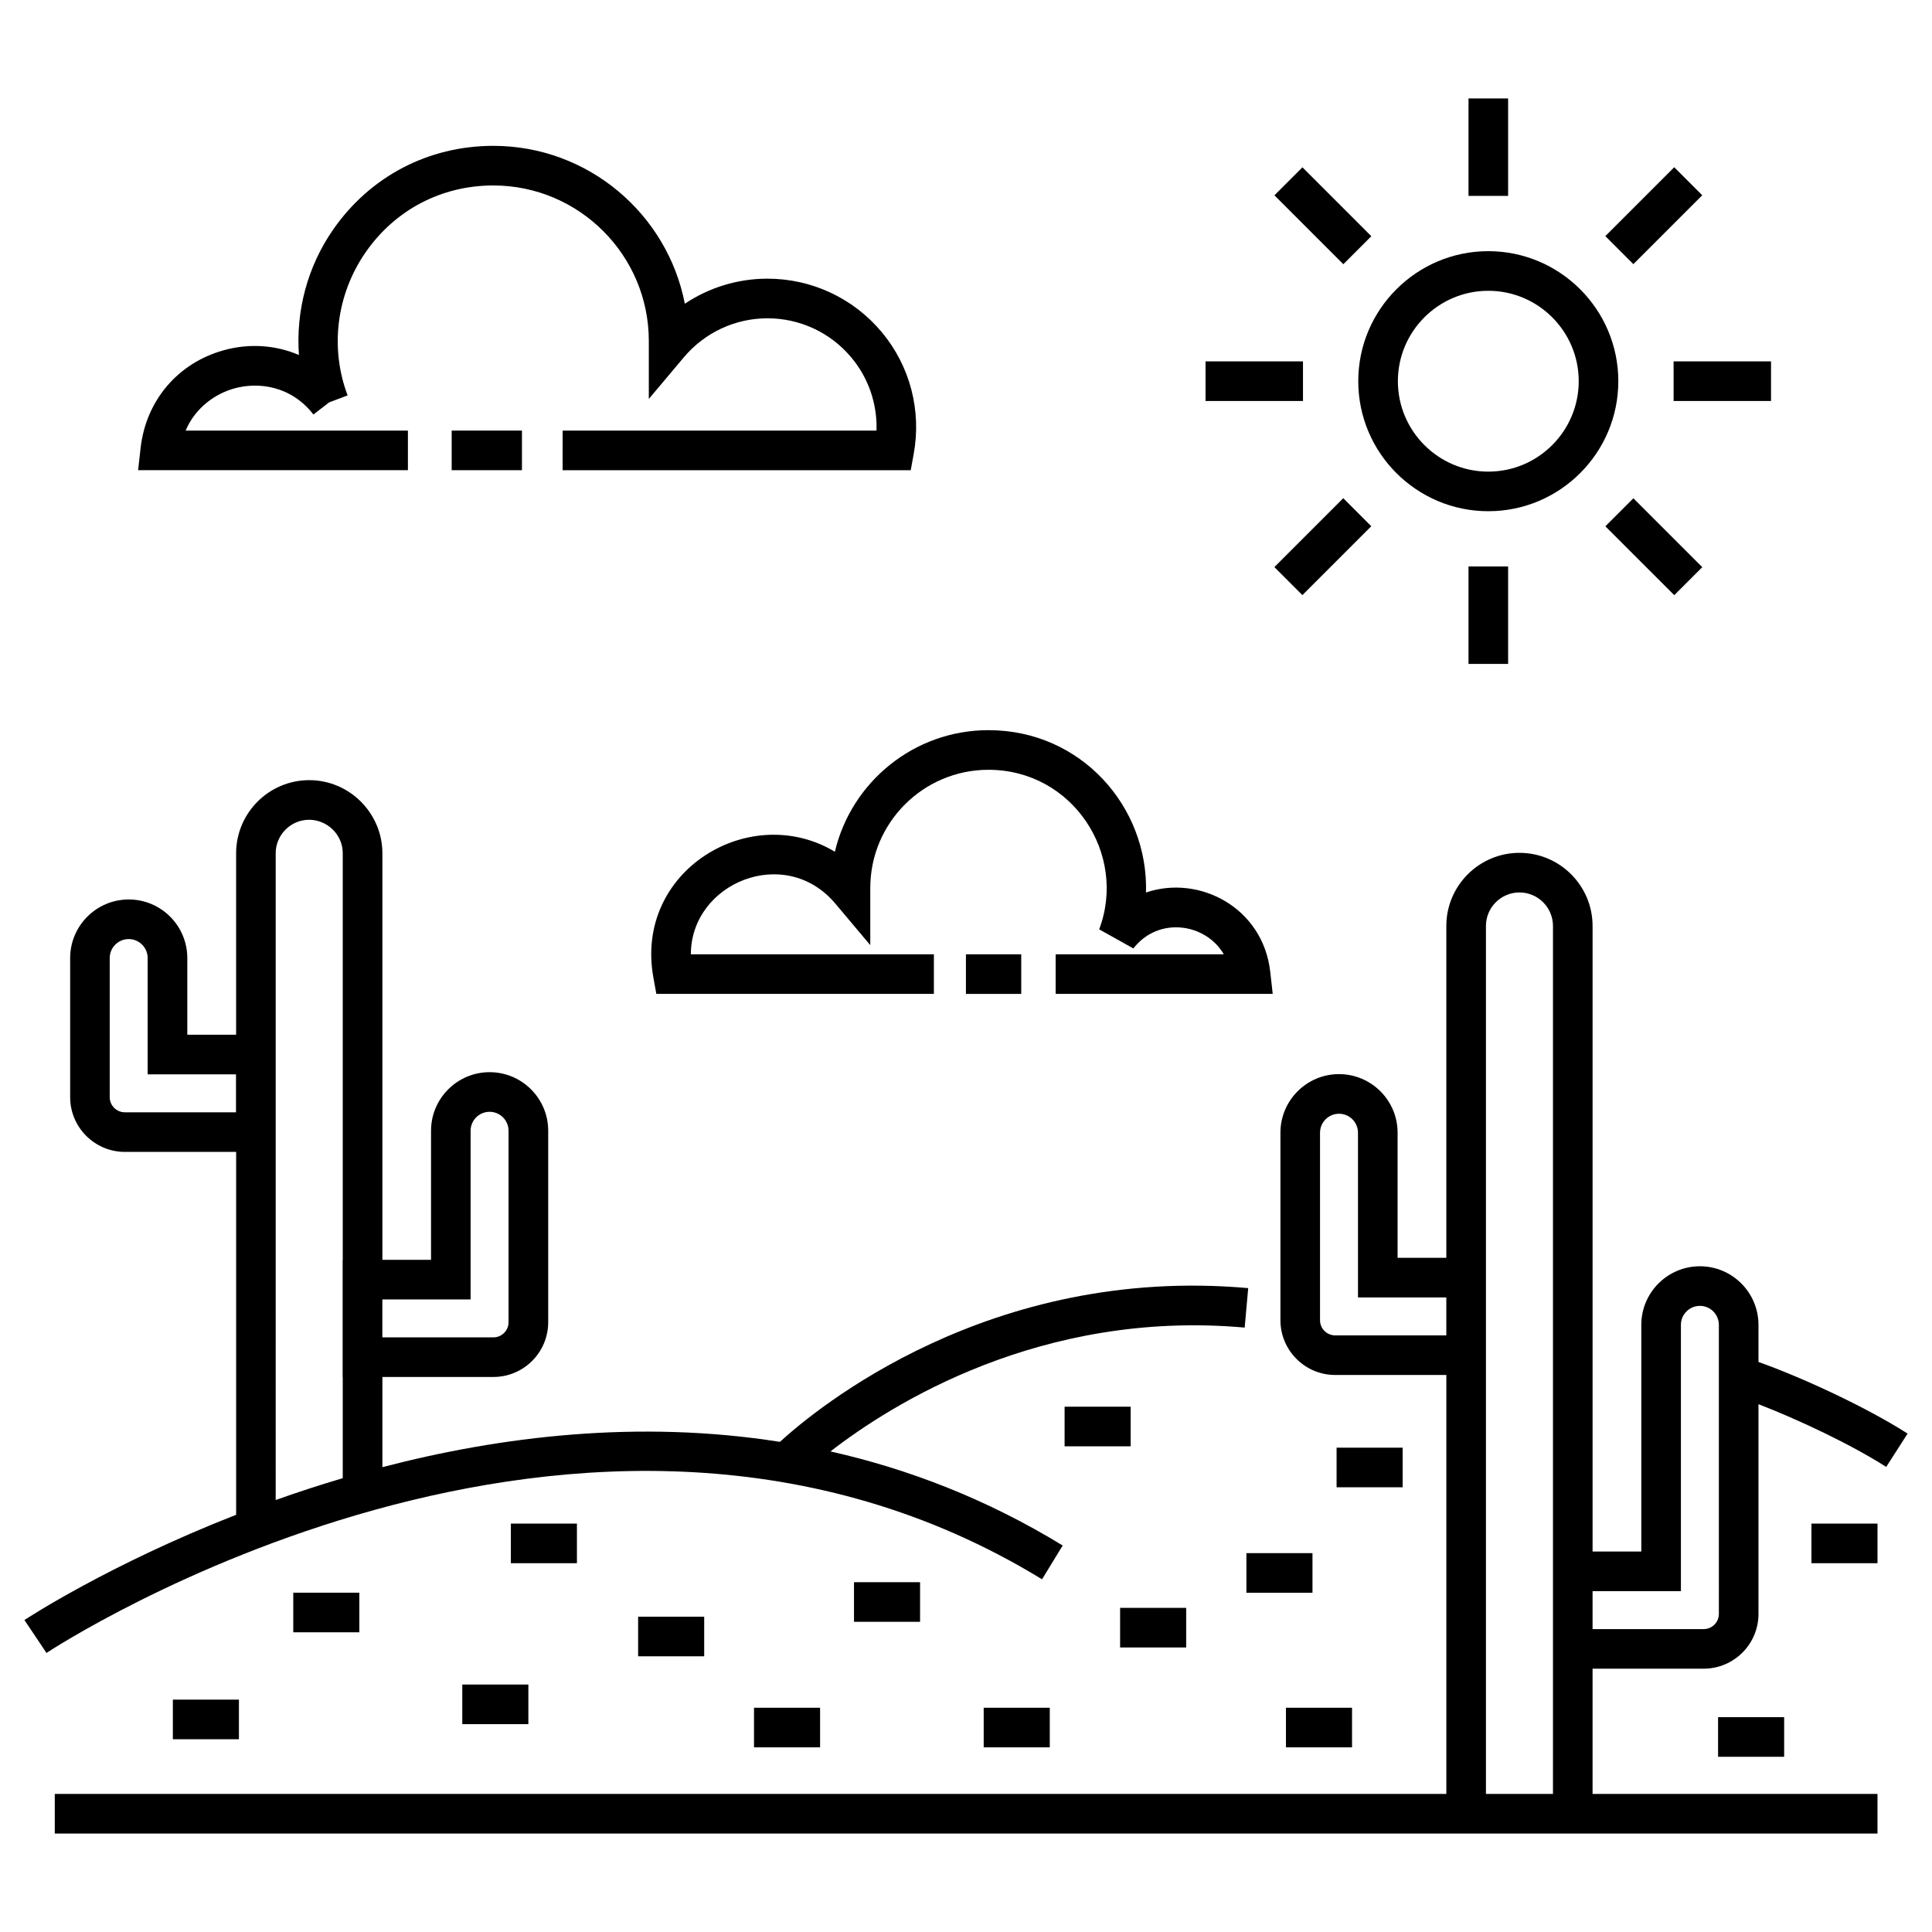<?xml version="1.0" encoding="UTF-8"?>
<!-- Uploaded to: ICON Repo, www.iconrepo.com, Generator: ICON Repo Mixer Tools -->
<svg fill="#000000" width="800px" height="800px" version="1.1" viewBox="144 144 512 512" xmlns="http://www.w3.org/2000/svg">
 <g>
  <path d="m463.48 239.77h25.824v10.496h-25.824z"/>
  <path d="m572.87 245.02c0-19-15.457-34.457-34.457-34.457-19.004 0-34.461 15.457-34.461 34.457s15.457 34.457 34.461 34.457c19 0.004 34.457-15.453 34.457-34.457zm-34.453 23.965c-13.211 0-23.965-10.75-23.965-23.961 0-13.211 10.754-23.961 23.965-23.961 13.211 0 23.961 10.75 23.961 23.961-0.004 13.211-10.75 23.961-23.961 23.961z"/>
  <path d="m533.17 170.09h10.496v25.824h-10.496z"/>
  <path d="m489.16 188.34 18.258 18.258-7.422 7.422-18.258-18.258z"/>
  <path d="m499.98 276.03 7.422 7.422-18.258 18.258-7.422-7.422z"/>
  <path d="m533.17 294.12h10.496v25.824h-10.496z"/>
  <path d="m576.86 276.05 18.262 18.258-7.422 7.422-18.262-18.258z"/>
  <path d="m587.52 239.77h25.82v10.496h-25.82z"/>
  <path d="m587.69 188.32 7.422 7.422-18.258 18.258-7.422-7.422z"/>
  <path d="m420.15 562.53 5.473-8.953c-20.238-12.379-40.973-20.305-61.539-24.934 16.016-12.426 55.75-37.629 109.77-32.82l0.934-10.457c-68.598-6.109-114.48 31.938-124.1 40.742-37.559-5.93-74.027-1.465-105.35 6.703v-23.902h29.426c8.004 0 14.516-6.508 14.516-14.512v-50.738c0-8.559-6.965-15.523-15.527-15.523-8.559 0-15.523 6.965-15.523 15.523v34.199h-12.891v-107.73c0-10.59-8.672-19.379-19.383-19.379-10.684 0-19.379 8.695-19.379 19.379v48.086h-12.938v-20.324c0-8.559-6.965-15.523-15.523-15.523-8.559 0-15.523 6.965-15.523 15.523v36.863c0 8.004 6.508 14.512 14.508 14.512h29.48v96.164c-33.754 13.215-55.547 27.523-56.105 27.898l5.844 8.719c1.414-0.941 142.6-93.672 263.84-19.512zm-213.61-123.76h-29.453c-2.215 0-4.012-1.801-4.012-4.016v-36.863c0-2.773 2.254-5.027 5.027-5.027 2.773 0 5.027 2.254 5.027 5.027v30.82h23.41zm62.172 49.59v-44.695c0-2.773 2.254-5.027 5.027-5.027 2.773 0 5.031 2.254 5.031 5.027v50.738c0 2.215-1.805 4.016-4.019 4.016h-29.426v-10.059zm-51.652-118.23c0-4.898 3.981-8.883 8.883-8.883 4.559 0 8.887 3.727 8.887 8.883v107.73h-0.027v31.051h0.027v26.82c-6.176 1.832-12.105 3.773-17.77 5.789z"/>
  <path d="m649.53 523.92c-11.043-7.082-28.199-14.977-39.516-18.988v-9.832c0-8.562-6.965-15.527-15.523-15.527-8.562 0-15.527 6.965-15.527 15.527v60.07h-12.914v-165.78c0-10.684-8.691-19.379-19.379-19.379-10.684 0-19.379 8.695-19.379 19.379v87.945h-12.914v-33.16c0-8.559-6.965-15.523-15.527-15.523-8.559 0-15.523 6.965-15.523 15.523v49.695c0 8.004 6.508 14.512 14.516 14.512h29.453v111.02l-368.78 0.004v10.496h483.04v-10.496h-75.508v-33.191h29.453c8.004 0 14.516-6.508 14.516-14.512v-55.578c10.449 4.027 24.637 10.715 33.844 16.625zm-151.69-26.027c-2.215 0-4.019-1.801-4.019-4.016v-49.695c0-2.773 2.254-5.027 5.027-5.027 2.773 0 5.031 2.254 5.031 5.027v43.656h23.41v10.059zm57.711 121.52h-17.762v-230.02c0-4.898 3.981-8.883 8.883-8.883 4.898 0 8.883 3.984 8.883 8.883v196.83zm43.969-47.703c0 2.215-1.805 4.016-4.019 4.016h-29.453v-10.059h23.41v-70.566c0-2.773 2.262-5.031 5.031-5.031 2.773 0 5.027 2.258 5.027 5.031z"/>
  <path d="m293.1 268.61h92.254l0.785-4.309c2.106-11.547-0.98-23.309-8.453-32.266-7.523-9.016-18.562-14.184-30.301-14.184-7.887 0-15.484 2.352-21.898 6.641-4.617-23.809-25.625-41.84-50.762-41.84-17.219 0-32.707 8.117-42.496 22.27-6.809 9.848-9.836 21.57-9.012 33.152-6.148-2.617-13.098-3.172-20.016-1.23-12.129 3.406-20.543 13.344-21.949 25.934l-0.652 5.828h71.5v-10.496l-58.914 0.004c2.641-6.215 7.996-9.801 12.859-11.164 6.199-1.754 15.012-0.852 21.012 6.902l4.152-3.211 4.91-1.852c-4.746-12.566-2.969-26.734 4.75-37.898 7.797-11.273 20.137-17.742 33.859-17.742 22.723 0 41.211 18.484 41.211 41.207v15.367l9.266-11.012c5.535-6.582 13.621-10.359 22.188-10.359 8.609 0 16.719 3.793 22.238 10.41 4.551 5.449 6.879 12.324 6.648 19.355l-83.18-0.004z"/>
  <path d="m263.7 258.11h18.621v10.496h-18.621z"/>
  <path d="m399.98 396.9h14.656v10.496h-14.656z"/>
  <path d="m423.76 407.39h57.523l-0.652-5.828c-1.898-17.016-18.805-25.848-32.926-21.039 0.633-22.676-17.152-43.023-41.754-43.023-19.758 0-36.352 13.773-40.699 32.219-22.43-13.48-53.266 4.965-48.094 33.363l0.777 4.309h73.555v-10.496h-64.406c0.039-18.977 25.016-29.227 38.285-13.434l9.266 11.008v-15.156c0-17.266 14.047-31.312 31.312-31.312 22.34 0 36.855 22.383 29.348 42.285 0.527 0.293 10.34 5.777 9.062 5.062 6.625-8.551 19.148-6.731 23.965 1.551h-44.562z"/>
  <path d="m189.81 594.42h17.508v10.496h-17.508z"/>
  <path d="m221.72 566.08h17.508v10.496h-17.508z"/>
  <path d="m266.51 590.42h17.512v10.496h-17.512z"/>
  <path d="m279.38 547.77h17.512v10.496h-17.512z"/>
  <path d="m343.82 596.57h17.512v10.496h-17.512z"/>
  <path d="m313.11 572.44h17.508v10.496h-17.508z"/>
  <path d="m370.32 563.3h17.508v10.496h-17.508z"/>
  <path d="m404.69 596.57h17.512v10.496h-17.512z"/>
  <path d="m440.84 570.1h17.508v10.496h-17.508z"/>
  <path d="m484.79 596.57h17.512v10.496h-17.512z"/>
  <path d="m599.31 599.07h17.508v10.496h-17.508z"/>
  <path d="m624.05 547.77h17.508v10.496h-17.508z"/>
  <path d="m474.31 555.6h17.512v10.496h-17.512z"/>
  <path d="m426.13 516.79h17.508v10.496h-17.508z"/>
  <path d="m498.21 527.65h17.508v10.496h-17.508z"/>
 </g>
</svg>